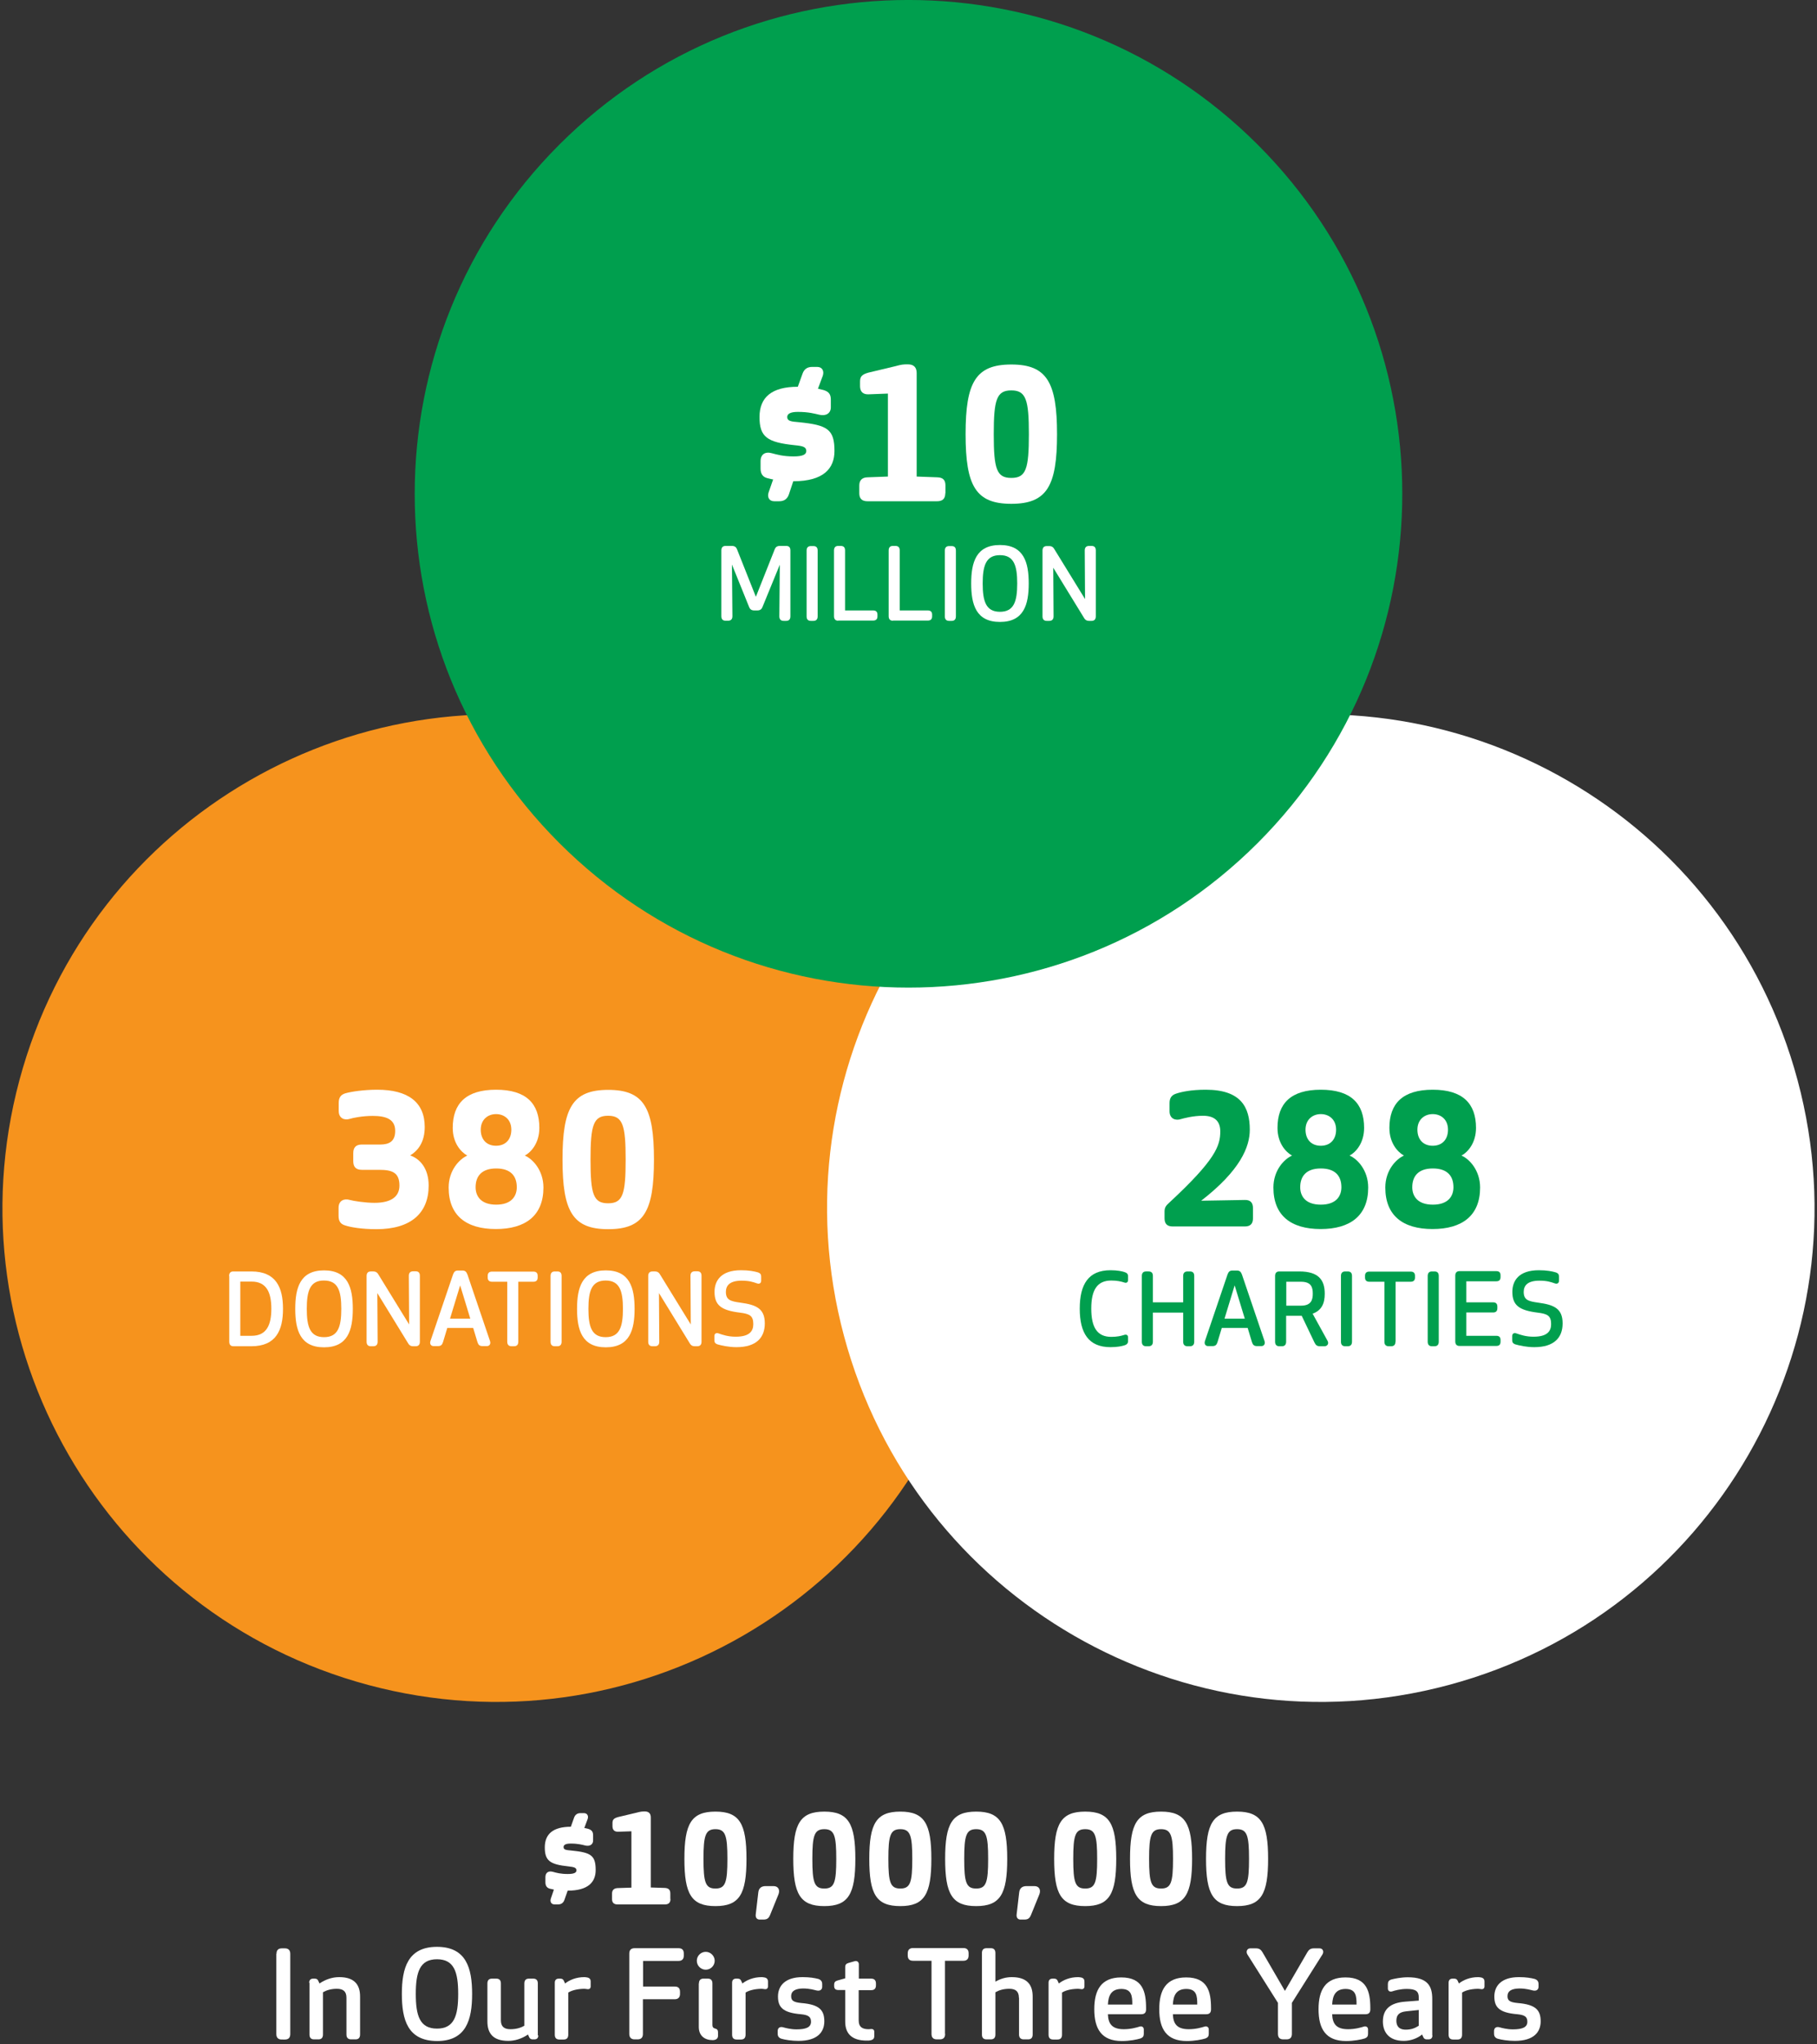 <?xml version="1.0" encoding="utf-8"?>
<!-- Generator: Adobe Illustrator 23.1.1, SVG Export Plug-In . SVG Version: 6.00 Build 0)  -->
<svg version="1.1" id="Layer_1" xmlns="http://www.w3.org/2000/svg" xmlns:xlink="http://www.w3.org/1999/xlink" x="0px" y="0px"
	 viewBox="0 0 1200 1350" style="enable-background:new 0 0 1200 1350;" xml:space="preserve">
<rect x="0" y="0" width="1200" height="1350" fill="#333333" stroke="none"/>
<style type="text/css">
	.st0{clip-path:url(#SVGID_2_);fill:#F6931D;}
	.st1{clip-path:url(#SVGID_2_);fill:#FFFFFF;}
	.st2{clip-path:url(#SVGID_2_);fill:#009F4E;}
	.st3{fill:#009F4E;}
	.st4{fill:#FFFFFF;}
</style>
<g>
	<g>
		<g>
			<defs>
				<rect id="SVGID_1_" width="1200" height="1123.9"/>
			</defs>
			<clipPath id="SVGID_2_">
				<use xlink:href="#SVGID_1_"  style="overflow:visible;"/>
			</clipPath>
			<path class="st0" d="M412.1,482.9C586,529.5,689.2,708.2,642.6,882.2c-46.6,173.9-225.4,277.1-399.3,230.5
				C69.4,1066.1-33.8,887.3,12.8,713.4C59.4,539.5,238.1,436.3,412.1,482.9"/>
			<path class="st1" d="M557.4,882.2C510.8,708.2,614,529.5,787.9,482.9c173.9-46.6,352.7,56.6,399.3,230.5
				c46.6,173.9-56.6,352.7-230.5,399.3C782.8,1159.3,604,1056.1,557.4,882.2"/>
			<path class="st2" d="M830.6,556.7C703.2,684,496.8,684,369.4,556.7s-127.3-333.8,0-461.2s333.8-127.3,461.2,0
				S957.9,429.3,830.6,556.7"/>
		</g>
		<g>
			<path class="st3" d="M779.9,739c-3.5,1.2-7.5-0.2-7.5-5.2v-5.3c0-3.4,1.3-5.3,4.3-6.3c3.6-1.2,9.9-2.6,19.6-2.6
				c23.3,0,29.1,11.6,29.1,26.4c0,11.4-6.3,26.9-32.1,46.9l28.8-0.5c3.7-0.1,5.4,1.8,5.4,5.4v6.7c0,3.7-1.8,5.4-5.4,5.4h-47.6
				c-3.7,0-5.4-1.8-5.4-5.4V800c0-2.8,1.1-4,3.2-5.9c30.6-28.4,33.6-37.5,33.6-47c0-6.2-3.2-10.3-11.4-10.3
				C787.8,736.8,781.7,738.5,779.9,739z"/>
			<path class="st3" d="M841,784.2c0-11.4,7.1-18.8,12.3-21.1c-4.4-2.5-9.6-8.5-9.6-18.3c0-16.1,8.8-25.2,28.6-25.2
				c19.9,0,28.6,9.1,28.6,25.2c0,9.8-5.2,15.9-9.6,18.3c5.2,2.2,12.3,9.7,12.3,21.1c0,18.5-11.8,27.4-31.4,27.4S841,802.7,841,784.2
				z M885.9,784c0-7.5-4.1-12.4-13.6-12.4c-9.5,0-13.6,5-13.6,12.4c0,5.6,3.2,11.5,13.6,11.5C882.7,795.5,885.9,789.6,885.9,784z
				 M882.4,746c0-6.7-4.6-10.3-10.1-10.3c-5.4,0-10.1,3.6-10.1,10.3c0,6.3,3.7,10.6,10.1,10.6S882.4,752.3,882.4,746z"/>
			<path class="st3" d="M914.9,784.2c0-11.4,7.1-18.8,12.3-21.1c-4.4-2.5-9.6-8.5-9.6-18.3c0-16.1,8.8-25.2,28.6-25.2
				s28.6,9.1,28.6,25.2c0,9.8-5.2,15.9-9.6,18.3c5.2,2.2,12.3,9.7,12.3,21.1c0,18.5-11.8,27.4-31.4,27.4S914.9,802.7,914.9,784.2z
				 M959.9,784c0-7.5-4.1-12.4-13.6-12.4s-13.6,5-13.6,12.4c0,5.6,3.2,11.5,13.6,11.5S959.9,789.6,959.9,784z M956.3,746
				c0-6.7-4.6-10.3-10.1-10.3c-5.4,0-10.1,3.6-10.1,10.3c0,6.3,3.7,10.6,10.1,10.6S956.3,752.3,956.3,746z"/>
		</g>
		<g>
			<path class="st3" d="M733.9,882.8c3.8,0,6.5-0.6,8.6-1.3c1.6-0.5,2.5,0.3,2.5,1.6v2.6c0,1.2-0.7,2.2-2.4,2.7
				c-1.6,0.5-4.5,1.2-9.2,1.2c-14.5,0-20.3-9.3-20.3-25.4c0-16.2,5.8-25.4,20.3-25.4c4.7,0,7.6,0.7,9.2,1.2c1.7,0.5,2.4,1.4,2.4,2.7
				v2.6c0,1.3-0.9,2.2-2.5,1.6c-2.1-0.7-4.8-1.3-8.6-1.3c-9.4,0-13.2,6.4-13.2,18.5C720.7,876.4,724.5,882.8,733.9,882.8z"/>
			<path class="st3" d="M781.4,866.8h-20V886c0,1.9-0.9,3-2.9,3h-1.6c-1.9,0-2.8-1.1-2.8-3v-43.4c0-1.9,0.9-3,2.8-3h1.6
				c2,0,2.9,1,2.9,3V860h20v-17.4c0-1.9,0.9-3,2.9-3h1.6c1.9,0,2.8,1,2.8,3V886c0,1.9-0.9,3-2.8,3h-1.6c-2,0-2.9-1.1-2.9-3V866.8z"
				/>
			<path class="st3" d="M797.8,888.9c-1.6,0-2.7-1.4-2-3.4l14.9-43.9c0.7-1.8,1.4-2.6,3.3-2.6h2.9c1.8,0,2.6,0.8,3.3,2.6l14.9,43.9
				c0.7,2-0.4,3.4-2,3.4h-2.9c-2,0-2.8-0.8-3.4-2.7l-2.8-9.3h-17.1l-2.8,9.3c-0.6,1.9-1.4,2.7-3.4,2.7H797.8z M815.4,848.8l-6.7,22
				h13.4L815.4,848.8z"/>
			<path class="st3" d="M842.1,842.6c0-1.9,0.9-3,2.8-3h13.2c12.8,0,16.8,5.7,16.8,14.7c0,6.4-2,11-8,13.2l9.9,18
				c1,1.9-0.3,3.5-2,3.5h-3c-2,0-2.8-0.7-3.7-2.5l-8.4-17.6h-10.3V886c0,1.9-0.9,3-2.8,3h-1.7c-1.9,0-2.8-1.1-2.8-3V842.6z
				 M849.5,862.2h9.7c6.8,0,7.8-3.9,7.8-7.9c0-4.1-0.9-7.9-7.8-7.9h-9.7V862.2z"/>
			<path class="st3" d="M885.6,842.6c0-1.9,0.9-3,2.8-3h1.7c1.9,0,2.8,1,2.8,3V886c0,1.9-0.9,3-2.8,3h-1.7c-1.9,0-2.8-1.1-2.8-3
				V842.6z"/>
			<path class="st3" d="M921.6,886c0,1.9-0.9,3-2.8,3h-1.6c-2,0-2.9-1.1-2.9-3v-39.6h-9.9c-1.9,0-2.9-0.9-2.9-2.8v-1.1
				c0-1.9,1-2.8,2.9-2.8h27.2c1.9,0,2.9,0.9,2.9,2.8v1.1c0,1.9-1,2.8-2.9,2.8h-9.9V886z"/>
			<path class="st3" d="M942.9,842.6c0-1.9,0.9-3,2.8-3h1.7c1.9,0,2.8,1,2.8,3V886c0,1.9-0.9,3-2.8,3h-1.7c-1.9,0-2.8-1.1-2.8-3
				V842.6z"/>
			<path class="st3" d="M968.4,860h17.7c1.8,0,2.8,0.9,2.8,2.8v1.1c0,1.9-1,2.8-2.8,2.8h-17.7v15.4h19.8c1.9,0,2.8,0.9,2.8,2.8v1.1
				c0,1.9-0.9,2.8-2.8,2.8h-24.3c-1.9,0-2.8-1.1-2.8-3v-43.4c0-1.9,0.9-3,2.8-3h24.3c1.9,0,2.8,0.9,2.8,2.8v1.1
				c0,1.9-0.9,2.8-2.8,2.8h-19.8V860z"/>
			<path class="st3" d="M1024.4,874.4c0-5.5-2.3-6.8-8.9-7.6c-12-1.5-16.7-4.7-16.7-13.7c0-7.2,4.1-14.3,17.5-14.3
				c5.2,0,8.7,0.7,11.1,1.4c1.8,0.6,2.2,1.5,2.2,2.8v2.8c0,1.4-1.1,2.3-2.7,1.7c-2.9-1-5.2-1.8-10.3-1.8c-7.7,0-10.3,3.2-10.3,7.4
				c0,5.3,3,6.2,9.5,7.1c10.3,1.4,16.2,3.7,16.2,13.7c0,9.3-5.5,15.7-18.7,15.7c-5.2,0-9.9-1.1-12.4-1.8c-1.8-0.6-2.2-1.5-2.2-2.8
				v-2.8c0-1.4,1.1-2.3,2.7-1.7c2.9,1,6.4,2.2,11.4,2.2C1021.8,882.7,1024.4,879.1,1024.4,874.4z"/>
		</g>
		<g>
			<path class="st4" d="M263.8,782.9c0-8.4-4.5-10.4-13.3-10.4H239c-3.9,0-5.7-1.9-5.7-5.7v-5.3c0-3.8,1.8-5.7,5.7-5.7h12.1
				c5.7,0,9.9-1.9,9.9-9c0-7.9-6.3-9.9-14.9-9.9c-6.7,0-13.1,1.3-14.9,1.9c-3.6,1.2-7.5-0.2-7.5-5.2v-5.3c0-3.4,1.3-5.4,4.3-6.3
				c4.1-1.2,12.5-2.4,21.1-2.4c20.5,0,31.4,8.3,31.4,24.6c0,9.7-4.1,15.4-9.6,18.8c6.2,2.1,12.2,8.3,12.2,19.9
				c0,18.1-11.6,28.8-34.5,28.8c-9.7,0-17.2-1.3-20.7-2.5c-3-0.9-4.3-2.8-4.3-6.3v-5.3c0-5,3.9-6.3,7.5-5.2
				c2.4,0.7,10.3,1.9,16.2,1.9C257.9,794.3,263.8,790.5,263.8,782.9z"/>
			<path class="st4" d="M296.3,784.2c0-11.4,7.1-18.8,12.3-21.1c-4.4-2.5-9.6-8.5-9.6-18.3c0-16.1,8.8-25.2,28.6-25.2
				c19.9,0,28.6,9.1,28.6,25.2c0,9.8-5.2,15.9-9.6,18.3c5.2,2.2,12.3,9.7,12.3,21.1c0,18.5-11.8,27.4-31.4,27.4
				S296.3,802.7,296.3,784.2z M341.3,784c0-7.5-4.1-12.4-13.6-12.4s-13.6,5-13.6,12.4c0,5.6,3.2,11.5,13.6,11.5
				C338.1,795.5,341.3,789.6,341.3,784z M337.7,746c0-6.7-4.6-10.3-10.1-10.3c-5.4,0-10.1,3.6-10.1,10.3c0,6.3,3.7,10.6,10.1,10.6
				S337.7,752.3,337.7,746z"/>
			<path class="st4" d="M371.5,765.7c0-34.3,6.7-46,30.2-46c23.4,0,30.2,11.7,30.2,46c0,34.3-6.7,46-30.2,46
				C378.2,811.7,371.5,800,371.5,765.7z M390,765.7c0,23,1.9,28.9,11.6,28.9c9.7,0,11.6-5.9,11.6-28.9c0-22.7-1.9-28.9-11.6-28.9
				C391.9,736.8,390,742.9,390,765.7z"/>
		</g>
		<g>
			<path class="st4" d="M151.3,842.6c0-1.9,0.9-3,2.8-3H166c16.4,0,20.9,10.7,20.9,24.7c0,14-4.5,24.7-20.9,24.7h-11.8
				c-1.9,0-2.8-1.1-2.8-3V842.6z M158.7,882.1h7.5c9.9,0,13-7.2,13-17.9c0-10.7-3.2-17.9-13-17.9h-7.5V882.1z"/>
			<path class="st4" d="M195,864.3c0-13.9,3.2-25.4,19-25.4c15.8,0,19,11.5,19,25.4c0,13.9-3.2,25.4-19,25.4
				C198.2,889.7,195,878.2,195,864.3z M202.6,864.3c0,11.7,2.1,18.7,11.4,18.7c9.3,0,11.4-7,11.4-18.7c0-11.7-2.1-18.7-11.4-18.7
				C204.7,845.5,202.6,852.6,202.6,864.3z"/>
			<path class="st4" d="M270.2,874.6l-0.2-32.1c0-1.9,0.9-3,2.9-3h1.6c1.9,0,2.8,1,2.8,3V886c0,1.9-0.9,3-2.8,3h-1.6
				c-1.9,0-2.8-0.9-3.4-2l-20.3-33.1l0.2,32.1c0,1.9-0.9,3-2.9,3h-1.6c-1.9,0-2.8-1.1-2.8-3v-43.4c0-1.9,0.9-3,2.8-3h1.6
				c1.9,0,2.8,0.9,3.4,2L270.2,874.6z"/>
			<path class="st4" d="M286.3,888.9c-1.6,0-2.7-1.4-2-3.4l14.9-43.9c0.7-1.8,1.4-2.6,3.3-2.6h2.9c1.8,0,2.6,0.8,3.3,2.6l14.9,43.9
				c0.7,2-0.4,3.4-2,3.4h-2.9c-2,0-2.8-0.8-3.4-2.7l-2.8-9.3h-17.1l-2.8,9.3c-0.6,1.9-1.4,2.7-3.4,2.7H286.3z M303.9,848.8l-6.7,22
				h13.4L303.9,848.8z"/>
			<path class="st4" d="M342.3,886c0,1.9-0.9,3-2.8,3h-1.6c-2,0-2.9-1.1-2.9-3v-39.6H325c-1.9,0-2.9-0.9-2.9-2.8v-1.1
				c0-1.9,1-2.8,2.9-2.8h27.2c1.9,0,2.9,0.9,2.9,2.8v1.1c0,1.9-1,2.8-2.9,2.8h-9.9V886z"/>
			<path class="st4" d="M363.6,842.6c0-1.9,0.9-3,2.8-3h1.7c1.9,0,2.8,1,2.8,3V886c0,1.9-0.9,3-2.8,3h-1.7c-1.9,0-2.8-1.1-2.8-3
				V842.6z"/>
			<path class="st4" d="M381.1,864.3c0-13.9,3.2-25.4,19-25.4s19,11.5,19,25.4c0,13.9-3.2,25.4-19,25.4S381.1,878.2,381.1,864.3z
				 M388.6,864.3c0,11.7,2.1,18.7,11.4,18.7s11.4-7,11.4-18.7c0-11.7-2.1-18.7-11.4-18.7S388.6,852.6,388.6,864.3z"/>
			<path class="st4" d="M456.2,874.6l-0.2-32.1c0-1.9,0.9-3,2.9-3h1.6c1.9,0,2.8,1,2.8,3V886c0,1.9-0.9,3-2.8,3h-1.6
				c-1.9,0-2.8-0.9-3.4-2l-20.3-33.1l0.2,32.1c0,1.9-0.9,3-2.9,3h-1.6c-1.9,0-2.8-1.1-2.8-3v-43.4c0-1.9,0.9-3,2.8-3h1.6
				c1.9,0,2.8,0.9,3.4,2L456.2,874.6z"/>
			<path class="st4" d="M497.5,874.4c0-5.5-2.3-6.8-8.9-7.6c-12-1.5-16.7-4.7-16.7-13.7c0-7.2,4.1-14.3,17.5-14.3
				c5.2,0,8.7,0.7,11.1,1.4c1.8,0.6,2.2,1.5,2.2,2.8v2.8c0,1.4-1.1,2.3-2.7,1.7c-2.9-1-5.2-1.8-10.3-1.8c-7.7,0-10.3,3.2-10.3,7.4
				c0,5.3,3,6.2,9.5,7.1c10.3,1.4,16.2,3.7,16.2,13.7c0,9.3-5.5,15.7-18.7,15.7c-5.2,0-9.9-1.1-12.4-1.8c-1.8-0.6-2.2-1.5-2.2-2.8
				v-2.8c0-1.4,1.1-2.3,2.7-1.7c2.9,1,6.4,2.2,11.4,2.2C494.9,882.7,497.5,879.1,497.5,874.4z"/>
		</g>
		<g>
			<path class="st4" d="M521,326.5c-1.1,3.1-3.2,4.5-6.4,4.5h-3.3c-3.4,0-4.7-2.8-3.7-5.8l3-8.6c-1.5-0.2-3-0.7-4-0.9
				c-2.7-0.7-4.3-2.7-4.3-6.2v-5c0-4.4,3-6.5,7.5-5.2c3.1,0.8,7.2,2.1,14.3,2.1c6.2,0,8.4-1.3,8.4-3.6c0-2.7-2.4-3.3-7.6-3.8
				c-18.2-1.9-23.3-5.4-23.3-18.6c0-13,8-20,25.3-20l3.1-8.6c1.1-3.1,3.2-4.5,6.4-4.5h3.3c3.4,0,4.7,2.8,3.7,5.8l-3.2,8.6
				c0,0,2.7,0.6,3.8,0.9c3.9,1.2,4.7,3.3,4.7,6.5v4.9c0,3.9-3.2,5.9-7.5,4.9c-3.1-0.7-7.1-1.9-14.3-1.9c-4.7,0-7,1.2-7,3.4
				c0,2.6,2.4,3,7.7,3.4c18.8,1.9,23.5,4.6,23.5,19c0,11.5-7.1,20-27.2,20L521,326.5z"/>
			<path class="st4" d="M624.3,325.7c0,3.6-1.8,5.3-5.4,5.3h-46c-3.7,0-5.4-1.8-5.4-5.3v-5.1c0-3.5,1.9-5.3,5.4-5.4l13.5-0.5v-54.8
				l-13.1,0.5c-3.5,0-5.3-1.9-5.3-5.4v-3c0-3.4,1.3-4.7,5.4-5.9l18-4.3c3.9-1.1,5.4-1.2,7.7-1.2h0.5c3.9,0,5.8,2,5.8,5.8v68.3
				l13.6,0.5c3.9,0.1,5.4,1.9,5.4,5.4V325.7z"/>
			<path class="st4" d="M637.7,286.7c0-34.3,6.7-46,30.2-46c23.4,0,30.2,11.7,30.2,46s-6.7,46-30.2,46
				C644.5,332.7,637.7,321,637.7,286.7z M656.3,286.7c0,23,1.9,28.9,11.6,28.9c9.7,0,11.6-5.9,11.6-28.9c0-22.7-1.9-28.9-11.6-28.9
				C658.2,257.8,656.3,263.9,656.3,286.7z"/>
		</g>
		<g>
			<path class="st4" d="M494.8,401l-11.4-28.2l0.3,34.1c0,1.9-0.9,3-2.9,3h-1.6c-1.9,0-2.8-1.1-2.8-3v-43.4c0-1.9,0.9-3,2.8-3h4.2
				c1.9,0,2.8,0.9,3.3,2.1l12.5,31.5l12.5-31.5c0.5-1.2,1.4-2.1,3.3-2.1h4.2c1.9,0,2.8,1,2.8,3V407c0,1.9-0.9,3-2.8,3h-1.6
				c-2,0-2.9-1.1-2.9-3l0.3-34.1L503.5,401c-0.5,1.2-1.4,2.1-3.3,2.1h-2.1C496.2,403.1,495.3,402.2,494.8,401z"/>
			<path class="st4" d="M532.7,363.6c0-1.9,0.9-3,2.8-3h1.7c1.9,0,2.8,1,2.8,3V407c0,1.9-0.9,3-2.8,3h-1.7c-1.9,0-2.8-1.1-2.8-3
				V363.6z"/>
			<path class="st4" d="M553.6,409.9c-1.9,0-2.8-1.1-2.8-3v-43.4c0-1.9,0.9-3,2.8-3h1.6c2,0,2.9,1,2.9,3v39.6h18.5
				c1.9,0,2.9,0.9,2.9,2.8v1.1c0,1.9-1,2.8-2.9,2.8H553.6z"/>
			<path class="st4" d="M589.7,409.9c-1.9,0-2.8-1.1-2.8-3v-43.4c0-1.9,0.9-3,2.8-3h1.6c2,0,2.9,1,2.9,3v39.6h18.5
				c1.9,0,2.9,0.9,2.9,2.8v1.1c0,1.9-1,2.8-2.9,2.8H589.7z"/>
			<path class="st4" d="M624,363.6c0-1.9,0.9-3,2.8-3h1.7c1.9,0,2.8,1,2.8,3V407c0,1.9-0.9,3-2.8,3h-1.7c-1.9,0-2.8-1.1-2.8-3V363.6
				z"/>
			<path class="st4" d="M641.4,385.3c0-13.9,3.2-25.4,19-25.4c15.8,0,19,11.5,19,25.4c0,13.9-3.2,25.4-19,25.4
				C644.6,410.7,641.4,399.2,641.4,385.3z M649,385.3c0,11.7,2.1,18.7,11.4,18.7s11.4-7,11.4-18.7c0-11.7-2.1-18.7-11.4-18.7
				S649,373.6,649,385.3z"/>
			<path class="st4" d="M716.6,395.6l-0.2-32.1c0-1.9,0.9-3,2.9-3h1.6c1.9,0,2.8,1,2.8,3V407c0,1.9-0.9,3-2.8,3h-1.6
				c-1.9,0-2.8-0.9-3.4-2l-20.3-33.1l0.2,32.1c0,1.9-0.9,3-2.9,3h-1.6c-1.9,0-2.8-1.1-2.8-3v-43.4c0-1.9,0.9-3,2.8-3h1.6
				c1.9,0,2.8,0.9,3.4,2L716.6,395.6z"/>
		</g>
	</g>
	<g>
		<g>
			<path class="st4" d="M372.8,1254.5c-0.7,2.1-2.2,3.1-4.3,3.1h-2.2c-2.3,0-3.2-1.9-2.5-3.9l2-5.9c-1-0.2-2-0.5-2.7-0.6
				c-1.8-0.5-2.9-1.8-2.9-4.2v-3.4c0-3,2-4.4,5.1-3.5c2.1,0.6,4.9,1.4,9.7,1.4c4.2,0,5.7-0.9,5.7-2.4c0-1.8-1.6-2.2-5.1-2.6
				c-12.4-1.3-15.8-3.7-15.8-12.6c0-8.8,5.5-13.6,17.2-13.6l2.1-5.9c0.7-2.1,2.2-3.1,4.3-3.1h2.2c2.3,0,3.2,1.9,2.5,3.9l-2.2,5.9
				c0,0,1.8,0.4,2.6,0.6c2.6,0.8,3.2,2.2,3.2,4.4v3.3c0,2.6-2.2,4-5.1,3.3c-2.1-0.5-4.8-1.3-9.7-1.3c-3.2,0-4.7,0.8-4.7,2.3
				c0,1.8,1.6,2,5.2,2.3c12.8,1.3,16,3.1,16,12.9c0,7.8-4.8,13.6-18.5,13.6L372.8,1254.5z"/>
			<path class="st4" d="M442.8,1254c0,2.4-1.2,3.6-3.7,3.6h-31.2c-2.5,0-3.7-1.2-3.7-3.6v-3.5c0-2.4,1.3-3.6,3.7-3.7l9.1-0.3v-37.2
				l-8.9,0.3c-2.4,0-3.6-1.3-3.6-3.7v-2c0-2.3,0.9-3.2,3.7-4l12.2-2.9c2.6-0.7,3.7-0.8,5.2-0.8h0.3c2.6,0,3.9,1.4,3.9,3.9v46.3
				l9.2,0.3c2.6,0.1,3.7,1.3,3.7,3.7V1254z"/>
			<path class="st4" d="M452,1227.5c0-23.3,4.6-31.2,20.5-31.2c15.9,0,20.5,7.9,20.5,31.2s-4.6,31.2-20.5,31.2
				C456.6,1258.7,452,1250.8,452,1227.5z M464.6,1227.5c0,15.6,1.3,19.6,7.9,19.6s7.9-4,7.9-19.6c0-15.4-1.3-19.6-7.9-19.6
				S464.6,1212.1,464.6,1227.5z"/>
			<path class="st4" d="M510.9,1245.5c3.1,0,4.4,2.5,3.2,5.5l-5.4,13.3c-1,2.6-2.2,3.3-4.6,3.3h-2.4c-1.7,0-2.8-1.2-2.6-3.3
				l1.7-14.6c0.3-3,2.2-4.2,4.8-4.2H510.9z"/>
			<path class="st4" d="M523.9,1227.5c0-23.3,4.6-31.2,20.5-31.2c15.9,0,20.5,7.9,20.5,31.2s-4.6,31.2-20.5,31.2
				C528.5,1258.7,523.9,1250.8,523.9,1227.5z M536.5,1227.5c0,15.6,1.3,19.6,7.9,19.6c6.6,0,7.9-4,7.9-19.6
				c0-15.4-1.3-19.6-7.9-19.6C537.8,1207.9,536.5,1212.1,536.5,1227.5z"/>
			<path class="st4" d="M574.1,1227.5c0-23.3,4.6-31.2,20.5-31.2c15.9,0,20.5,7.9,20.5,31.2s-4.6,31.2-20.5,31.2
				C578.6,1258.7,574.1,1250.8,574.1,1227.5z M586.7,1227.5c0,15.6,1.3,19.6,7.9,19.6c6.6,0,7.9-4,7.9-19.6
				c0-15.4-1.3-19.6-7.9-19.6C588,1207.9,586.7,1212.1,586.7,1227.5z"/>
			<path class="st4" d="M624.2,1227.5c0-23.3,4.6-31.2,20.5-31.2c15.9,0,20.5,7.9,20.5,31.2s-4.6,31.2-20.5,31.2
				C628.8,1258.7,624.2,1250.8,624.2,1227.5z M636.8,1227.5c0,15.6,1.3,19.6,7.9,19.6c6.6,0,7.9-4,7.9-19.6
				c0-15.4-1.3-19.6-7.9-19.6C638.1,1207.9,636.8,1212.1,636.8,1227.5z"/>
			<path class="st4" d="M683.2,1245.5c3.1,0,4.4,2.5,3.2,5.5l-5.4,13.3c-1,2.6-2.2,3.3-4.6,3.3H674c-1.7,0-2.8-1.2-2.6-3.3l1.7-14.6
				c0.3-3,2.2-4.2,4.8-4.2H683.2z"/>
			<path class="st4" d="M696.2,1227.5c0-23.3,4.6-31.2,20.5-31.2c15.9,0,20.5,7.9,20.5,31.2s-4.6,31.2-20.5,31.2
				C700.7,1258.7,696.2,1250.8,696.2,1227.5z M708.8,1227.5c0,15.6,1.3,19.6,7.9,19.6c6.6,0,7.9-4,7.9-19.6
				c0-15.4-1.3-19.6-7.9-19.6C710.1,1207.9,708.8,1212.1,708.8,1227.5z"/>
			<path class="st4" d="M746.3,1227.5c0-23.3,4.6-31.2,20.5-31.2c15.9,0,20.5,7.9,20.5,31.2s-4.6,31.2-20.5,31.2
				C750.9,1258.7,746.3,1250.8,746.3,1227.5z M758.9,1227.5c0,15.6,1.3,19.6,7.9,19.6c6.6,0,7.9-4,7.9-19.6
				c0-15.4-1.3-19.6-7.9-19.6C760.2,1207.9,758.9,1212.1,758.9,1227.5z"/>
			<path class="st4" d="M796.5,1227.5c0-23.3,4.6-31.2,20.5-31.2c15.9,0,20.5,7.9,20.5,31.2s-4.6,31.2-20.5,31.2
				C801.1,1258.7,796.5,1250.8,796.5,1227.5z M809.1,1227.5c0,15.6,1.3,19.6,7.9,19.6c6.6,0,7.9-4,7.9-19.6
				c0-15.4-1.3-19.6-7.9-19.6C810.4,1207.9,809.1,1212.1,809.1,1227.5z"/>
		</g>
		<g>
			<path class="st4" d="M182.6,1290.2c0-2.3,1.1-3.6,3.5-3.6h2.1c2.3,0,3.5,1.3,3.5,3.6v53c0,2.3-1.1,3.6-3.5,3.6H186
				c-2.3,0-3.5-1.3-3.5-3.6V1290.2z"/>
			<path class="st4" d="M204.2,1309.3c0-1.7,0.9-2.7,2.6-2.7h0.9c1.7,0,2.2,0.6,2.9,2.3l0.4,0.9c4.1-2.8,8.7-4.2,13-4.2
				c10.2,0,13.8,5.1,13.8,12.8v25.1c0,2.1-1,3.2-3,3.2h-2.9c-2,0-3.1-1.1-3.1-3.2v-24.3c0-4.1-2.1-5.9-6.3-5.9
				c-4.2,0-7.1,1.1-9.2,2.3v27.9c0,2.1-1,3.2-3,3.2h-2.9c-2,0-3-1.1-3-3.2V1309.3z"/>
			<path class="st4" d="M265.4,1316.7c0-17,3.9-31.1,23.2-31.1c19.3,0,23.2,14,23.2,31.1s-3.9,31.1-23.2,31.1
				C269.2,1347.7,265.4,1333.7,265.4,1316.7z M274.6,1316.7c0,14.3,2.6,22.9,14,22.9c11.4,0,14-8.6,14-22.9s-2.6-22.9-14-22.9
				C277.2,1293.8,274.6,1302.4,274.6,1316.7z"/>
			<path class="st4" d="M355.5,1344.1c0,1.7-0.9,2.6-2.6,2.6H352c-1.7,0-2.2-0.6-2.9-2.3l-0.4-0.9c-4.1,2.8-8.7,4.2-13,4.2
				c-10.2,0-13.8-5.1-13.8-12.8v-25.1c0-2.1,1-3.2,3-3.2h2.9c2,0,3,1.1,3,3.2v24.3c0,4.1,2.1,5.9,6.3,5.9c4.2,0,7.1-1.1,9.2-2.3
				v-27.9c0-2.1,1-3.2,3-3.2h2.9c2,0,3,1.1,3,3.2V1344.1z"/>
			<path class="st4" d="M375.3,1315.8v27.8c0,2.1-1,3.2-3,3.2h-2.9c-2,0-3-1.1-3-3.2v-34.3c0-1.7,0.9-2.7,2.6-2.7h0.9
				c1.7,0,2.2,0.6,2.9,2.3l0.4,0.9c3-2.4,7.5-4.2,12.7-4.2c0.4,0,1.4,0.1,1.8,0.2c1.8,0.3,2.4,1.4,2.4,2.6v3.3
				c0,1.2-0.7,2.1-2.4,1.8c-0.7-0.1-1.4-0.2-2-0.2C380.9,1313.4,377.3,1314.5,375.3,1315.8z"/>
			<path class="st4" d="M424.6,1320v23.1c0,2.3-1.1,3.6-3.5,3.6h-2c-2.3,0-3.5-1.3-3.5-3.6v-53c0-2.3,1.1-3.6,3.5-3.6h29
				c2.3,0,3.5,1.1,3.5,3.5v1.4c0,2.3-1.2,3.5-3.5,3.5h-23.4v16.9h20.9c2.3,0,3.5,1.1,3.5,3.5v1.4c0,2.2-1.2,3.5-3.5,3.5H424.6z"/>
			<path class="st4" d="M466.1,1288.9c3.2,0,5.9,2.7,5.9,5.9c0,3.2-2.6,5.9-5.9,5.9c-3.2,0-5.9-2.6-5.9-5.9
				C460.2,1291.5,462.9,1288.9,466.1,1288.9z M461.6,1309.8c0-2.1,1-3.2,3-3.2h2.9c2,0,3,1.1,3,3.2v27.4c0,1.4,0.6,2.1,1.9,2.4
				c1.2,0.3,1.8,1,1.8,2.4v2.4c0,1.8-1.4,2.8-3.6,2.8c-5.1,0-9.1-2.8-9.1-8.7V1309.8z"/>
			<path class="st4" d="M492.4,1315.8v27.8c0,2.1-1,3.2-3,3.2h-2.9c-2,0-3-1.1-3-3.2v-34.3c0-1.7,0.9-2.7,2.6-2.7h0.9
				c1.7,0,2.2,0.6,2.9,2.3l0.4,0.9c3-2.4,7.5-4.2,12.7-4.2c0.4,0,1.4,0.1,1.8,0.2c1.8,0.3,2.4,1.4,2.4,2.6v3.3
				c0,1.2-0.7,2.1-2.4,1.8c-0.7-0.1-1.4-0.2-2-0.2C498,1313.4,494.4,1314.5,492.4,1315.8z"/>
			<path class="st4" d="M522.5,1318.2c0,2.8,1.4,4,6.7,4.5c12,1,15.2,4.7,15.2,12.1c0,6.9-4.3,12.9-17.1,12.9
				c-4.3,0-8.8-0.7-11.2-1.4c-1.9-0.6-2.5-1.9-2.5-3.2v-1.9c0-1.7,1.1-3.1,3.5-2.5c1.7,0.5,5.2,1.4,8.9,1.4c6.4,0,9.6-1.4,9.6-5
				c0-3-1.3-4.5-6.7-5c-12.1-1-15.1-4.8-15.1-11.7s4.5-12.8,16.3-12.8c4.7,0,8,0.6,10.3,1.2c1.9,0.6,2.6,1.8,2.6,3.4v1.8
				c0,1.8-1.4,3-3.8,2.4c-1.4-0.3-4.3-1.3-8.9-1.3C525.5,1313.2,522.5,1314.6,522.5,1318.2z"/>
			<path class="st4" d="M567.1,1306.6h8.3c2,0,3.1,1.1,3.1,3.2v1.2c0,2.1-1,3.2-3.1,3.2h-8.3v19.9c0,4.6,2.6,5.9,6.6,5.9
				c0.6,0,0.6,0,1.3-0.1c1.7-0.2,2.4,0.6,2.4,1.8v3c0,1.2-0.6,2.2-2.4,2.6c-0.7,0.2-1.4,0.2-2.7,0.2c-8.9,0-14.1-3.9-14.1-12.5
				v-20.9h-4.7c-1.7,0-2.6-0.9-2.6-2.6v-0.8c0-1.7,0.6-2.4,2.3-2.9l5-1.4v-7.3c0-1.7,0.6-2.4,2.3-2.9l3.9-1.1c1.7-0.5,2.8,0.6,2.8,2
				V1306.6z"/>
			<path class="st4" d="M624.2,1343.1c0,2.3-1.1,3.6-3.5,3.6h-2c-2.4,0-3.5-1.3-3.5-3.6v-48.3H603c-2.3,0-3.5-1.1-3.5-3.5v-1.4
				c0-2.3,1.2-3.5,3.5-3.5h33.2c2.3,0,3.5,1.1,3.5,3.5v1.4c0,2.3-1.2,3.5-3.5,3.5h-12.1V1343.1z"/>
			<path class="st4" d="M672.9,1319.2c0-4.1-2.1-5.9-6.3-5.9c-4.2,0-7.1,1.1-9.2,2.3v27.9c0,2.1-1,3.2-3,3.2h-2.9c-2,0-3-1.1-3-3.2
				v-53.8c0-2.1,1-3.2,3-3.2h2.9c2,0,3,1.1,3,3.2v18.9c3.1-1.8,6.7-3,10.8-3c10.2,0,13.8,5.1,13.8,12.8v25.1c0,2.1-1,3.2-3,3.2h-2.9
				c-2,0-3.1-1.1-3.1-3.2V1319.2z"/>
			<path class="st4" d="M701.4,1315.8v27.8c0,2.1-1,3.2-3,3.2h-2.9c-2,0-3-1.1-3-3.2v-34.3c0-1.7,0.9-2.7,2.6-2.7h0.9
				c1.7,0,2.2,0.6,2.9,2.3l0.4,0.9c3-2.4,7.5-4.2,12.7-4.2c0.4,0,1.4,0.1,1.8,0.2c1.8,0.3,2.4,1.4,2.4,2.6v3.3
				c0,1.2-0.7,2.1-2.4,1.8c-0.7-0.1-1.4-0.2-2-0.2C706.9,1313.4,703.4,1314.5,701.4,1315.8z"/>
			<path class="st4" d="M731.7,1330c0.2,6,2.3,10,10.5,10c4.8,0,8.7-1.2,10.3-1.7c1.8-0.6,2.9,0.5,2.9,1.8v3c0,1.5-0.6,2.4-2.2,3
				c-2.2,0.7-7.1,1.7-12.3,1.7c-13.4,0-18.2-8-18.2-21c0-12.9,4.7-21,17.8-21c14.1,0,16.4,9.3,16.4,20.4v0.7c0,2.1-1,3.2-3.1,3.2
				H731.7z M731.7,1323.7h16.1c0-5.5-0.3-10.3-7.3-10.3C733.9,1313.5,732,1317.7,731.7,1323.7z"/>
			<path class="st4" d="M774.6,1330c0.2,6,2.3,10,10.5,10c4.8,0,8.7-1.2,10.3-1.7c1.8-0.6,2.9,0.5,2.9,1.8v3c0,1.5-0.6,2.4-2.2,3
				c-2.2,0.7-7.1,1.7-12.3,1.7c-13.4,0-18.2-8-18.2-21c0-12.9,4.7-21,17.8-21c14.1,0,16.4,9.3,16.4,20.4v0.7c0,2.1-1,3.2-3.1,3.2
				H774.6z M774.6,1323.7h16.1c0-5.5-0.3-10.3-7.3-10.3C776.8,1313.5,774.9,1317.7,774.6,1323.7z"/>
			<path class="st4" d="M848.6,1314.7l14.8-25.5c1-1.7,2.1-2.6,4.3-2.6h3.8c2.2,0,3,2.2,1.9,4l-20.2,32v20.5c0,2.3-1.1,3.6-3.5,3.6
				h-2.2c-2.4,0-3.5-1.3-3.5-3.6v-20.5l-20.2-32c-1.1-1.8-0.2-4,1.9-4h3.8c2.2,0,3.3,0.9,4.3,2.6L848.6,1314.7z"/>
			<path class="st4" d="M879.8,1330c0.2,6,2.3,10,10.5,10c4.8,0,8.7-1.2,10.3-1.7c1.8-0.6,2.9,0.5,2.9,1.8v3c0,1.5-0.6,2.4-2.2,3
				c-2.2,0.7-7.1,1.7-12.3,1.7c-13.4,0-18.2-8-18.2-21c0-12.9,4.7-21,17.8-21c14.1,0,16.4,9.3,16.4,20.4v0.7c0,2.1-1,3.2-3.1,3.2
				H879.8z M879.8,1323.7h16.1c0-5.5-0.3-10.3-7.3-10.3C882,1313.5,880.1,1317.7,879.8,1323.7z"/>
			<path class="st4" d="M946,1344.1c0,1.7-0.9,2.6-2.6,2.6h-0.9c-1.7,0-2.2-0.6-2.9-2.3l-0.4-0.9c-3.2,2.6-7.7,4.2-12.1,4.2
				c-10.4,0-13.8-6.4-13.8-12.8c0-8.7,5.6-12.4,14.7-13.1l9-0.7v-2c0-4.1-1.9-5.7-7.9-5.7c-4.4,0-8.1,1.1-9.6,1.6
				c-1.8,0.6-2.9-0.5-2.9-1.8v-3c0-1.5,0.6-2.5,2.2-3c2.2-0.6,6.7-1.5,10.9-1.5c13.2,0,16.2,5.8,16.2,14.3V1344.1z M928.5,1328.2
				c-4,0.5-6.3,2-6.3,6.2c0,3,1.3,5.9,6.2,5.9c3.6,0,6.1-1,8.6-2.6v-10.4L928.5,1328.2z"/>
			<path class="st4" d="M965.6,1315.8v27.8c0,2.1-1,3.2-3,3.2h-2.9c-2,0-3-1.1-3-3.2v-34.3c0-1.7,0.9-2.7,2.6-2.7h0.9
				c1.7,0,2.2,0.6,2.9,2.3l0.4,0.9c3-2.4,7.5-4.2,12.7-4.2c0.4,0,1.4,0.1,1.8,0.2c1.8,0.3,2.4,1.4,2.4,2.6v3.3
				c0,1.2-0.7,2.1-2.4,1.8c-0.7-0.1-1.4-0.2-2-0.2C971.1,1313.4,967.6,1314.5,965.6,1315.8z"/>
			<path class="st4" d="M995.6,1318.2c0,2.8,1.4,4,6.7,4.5c12,1,15.2,4.7,15.2,12.1c0,6.9-4.3,12.9-17.1,12.9
				c-4.3,0-8.8-0.7-11.2-1.4c-1.9-0.6-2.5-1.9-2.5-3.2v-1.9c0-1.7,1.1-3.1,3.5-2.5c1.7,0.5,5.2,1.4,8.9,1.4c6.4,0,9.6-1.4,9.6-5
				c0-3-1.3-4.5-6.7-5c-12.1-1-15.1-4.8-15.1-11.7s4.5-12.8,16.3-12.8c4.7,0,8,0.6,10.3,1.2c1.9,0.6,2.6,1.8,2.6,3.4v1.8
				c0,1.8-1.4,3-3.8,2.4c-1.4-0.3-4.3-1.3-8.9-1.3C998.5,1313.2,995.6,1314.6,995.6,1318.2z"/>
		</g>
	</g>
</g>
</svg>
